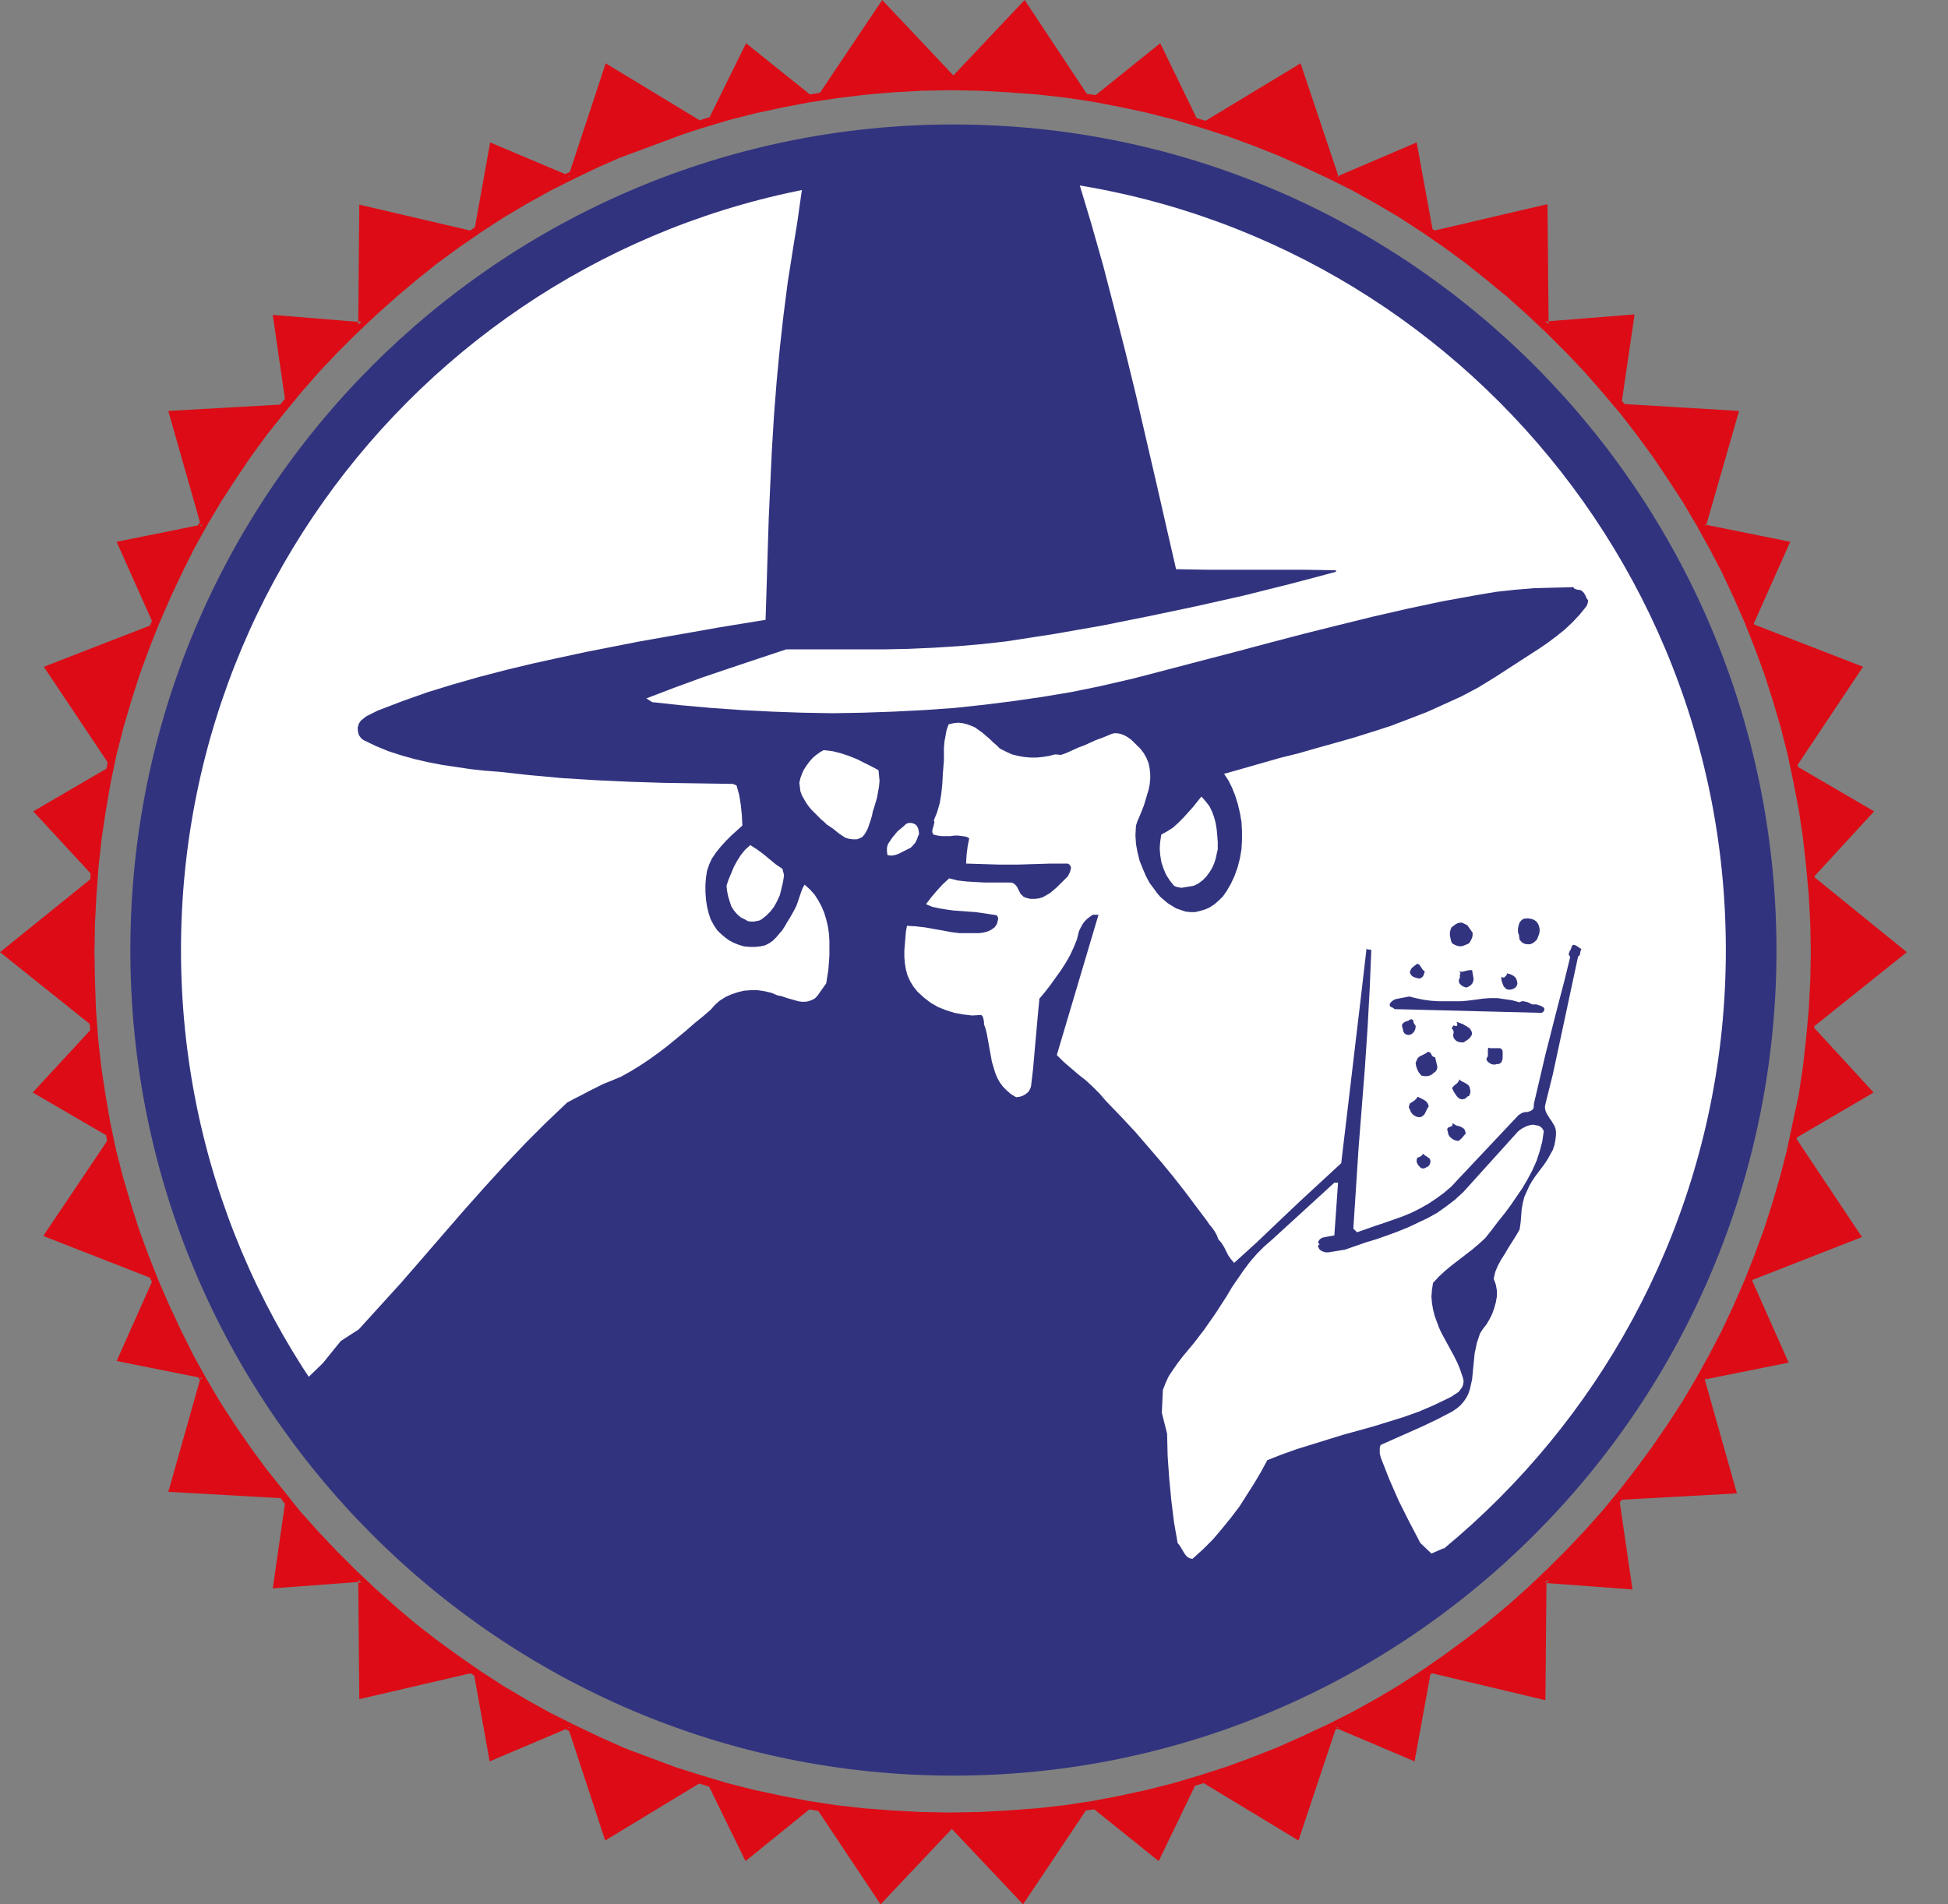 <?xml version="1.0" encoding="UTF-8"?>
<svg xmlns="http://www.w3.org/2000/svg" width="45" height="44" viewBox="0 0 45 44" fill="none">
  <rect x="0" y="0" width="45" height="44" fill="#808080" stroke="none"/>
  <path d="M22.024 40.392C11.871 40.392 3.656 32.129 3.656 21.951C3.656 11.762 11.871 3.51 22.024 3.51C32.165 3.51 40.392 11.762 40.392 21.951C40.392 32.129 32.165 40.392 22.024 40.392Z" fill="white"></path>
  <path d="M33.908 25.328L33.871 25.364L33.835 25.389L33.774 25.401L33.725 25.389L33.689 25.364L33.652 25.328L33.628 25.291L33.603 25.254L33.579 25.218L33.567 25.181L33.542 25.145L33.567 25.108L33.603 25.072L33.64 25.047L33.676 25.011L33.701 24.974L33.713 24.938L33.75 24.974L33.798 24.998L33.847 25.023L33.884 25.047L33.92 25.072L33.945 25.108L33.957 25.157L33.969 25.218L33.957 25.279L33.932 25.328H33.908ZM33.993 23.926L34.006 23.877L33.993 23.828L33.957 23.767L33.908 23.731L33.847 23.694L33.786 23.658L33.713 23.633L33.652 23.609V23.633L33.664 23.645V23.658V23.682L33.652 23.706H33.615L33.591 23.694H33.579L33.567 23.706L33.555 23.731L33.53 23.755L33.555 23.78L33.567 23.804L33.579 23.828V23.865L33.567 23.914L33.579 23.975L33.603 24.011L33.64 24.048L33.689 24.072L33.75 24.084H33.811L33.847 24.06L33.884 24.036L33.92 24.011L33.957 23.975L33.993 23.926ZM32.592 25.693L32.628 25.742L32.677 25.779L32.726 25.803L32.787 25.815L32.836 25.803L32.872 25.779L32.909 25.742L32.933 25.693L32.957 25.644L32.982 25.596L33.006 25.559L32.982 25.498L32.945 25.449L32.896 25.413L32.848 25.389L32.799 25.364L32.75 25.34L32.714 25.389L32.677 25.425L32.641 25.449L32.604 25.474L32.567 25.498L32.555 25.535L32.543 25.584L32.567 25.632L32.592 25.693ZM35.663 23.365L35.675 23.329V23.304L35.663 23.28L35.639 23.268L35.602 23.243L35.566 23.231L35.529 23.219L35.493 23.207H35.444H35.395L35.346 23.182L35.297 23.158L35.249 23.146L35.2 23.134H35.151L35.102 23.158L34.92 23.109L34.749 23.085L34.591 23.061H34.42L34.261 23.073L34.091 23.097L33.896 23.121L33.75 23.134H33.591H33.408H33.225L33.043 23.121L32.872 23.097L32.701 23.061L32.555 23.024L32.494 23.036L32.433 23.048L32.36 23.061L32.299 23.073L32.238 23.085L32.19 23.109L32.141 23.146L32.104 23.195V23.231L32.116 23.256L32.141 23.268L32.165 23.28L32.19 23.292L32.214 23.316L35.614 23.402L35.663 23.365ZM36.687 13.87L36.675 13.944L36.65 14.005L36.492 14.2L36.321 14.382L36.139 14.553L35.956 14.699L35.761 14.845L35.566 14.98L35.358 15.114L35.151 15.248L34.944 15.382L34.737 15.516L34.53 15.65L34.152 15.882L33.762 16.089L33.36 16.272L32.957 16.454L32.543 16.613L32.129 16.771L31.714 16.905L31.288 17.039L30.861 17.161L30.422 17.283L29.996 17.405L29.557 17.515L29.13 17.637L28.704 17.759L28.277 17.88L28.375 18.027L28.46 18.197L28.533 18.38L28.594 18.575L28.643 18.782L28.679 18.99L28.691 19.197V19.416L28.679 19.623L28.643 19.831L28.594 20.026L28.521 20.233L28.436 20.416L28.338 20.586L28.253 20.708L28.155 20.806L28.058 20.891L27.948 20.964L27.838 21.013L27.716 21.049L27.607 21.074H27.497L27.387 21.062L27.278 21.025L27.168 20.988L27.07 20.927L26.973 20.867L26.888 20.794L26.802 20.72L26.729 20.635L26.668 20.55L26.558 20.403L26.473 20.245L26.4 20.074L26.327 19.892L26.278 19.697L26.242 19.502L26.229 19.294L26.242 19.075L26.278 18.965L26.327 18.855L26.376 18.734L26.424 18.612L26.461 18.49L26.497 18.368L26.534 18.246L26.558 18.124L26.571 18.002V17.88L26.558 17.759L26.534 17.637L26.485 17.515L26.424 17.405L26.339 17.295L26.278 17.235L26.217 17.174L26.156 17.113L26.095 17.064L26.022 17.015L25.949 16.979L25.876 16.954L25.803 16.942H25.73L25.657 16.966L25.571 17.003L25.449 17.052L25.315 17.1L25.181 17.161L25.047 17.222L24.913 17.271L24.779 17.332L24.645 17.393L24.511 17.442L24.377 17.43L24.23 17.466L24.084 17.49L23.95 17.503H23.804L23.658 17.49L23.524 17.466L23.377 17.43L23.243 17.369L23.097 17.295L23.024 17.222L22.939 17.149L22.865 17.076L22.78 17.003L22.695 16.93L22.609 16.869L22.524 16.808L22.439 16.771L22.341 16.735L22.244 16.71L22.134 16.698L22.024 16.71L21.915 16.735L21.866 16.869L21.842 17.003L21.817 17.137L21.805 17.283V17.43V17.576L21.793 17.722L21.781 17.868L21.768 18.112L21.744 18.344L21.707 18.563L21.647 18.77L21.573 18.953L21.586 19.002L21.573 19.05L21.561 19.099L21.549 19.136L21.537 19.185V19.233L21.561 19.282L21.659 19.306L21.756 19.319H21.854H21.951L22.049 19.306H22.134L22.232 19.319L22.317 19.331L22.39 19.367L22.354 19.55L22.329 19.745L22.317 19.953L22.707 19.965L23.097 19.977H23.499L23.889 19.965L24.279 19.953H24.669L24.706 19.977L24.73 20.013L24.742 20.05L24.73 20.099L24.718 20.148L24.694 20.196L24.669 20.245L24.633 20.282L24.56 20.355L24.486 20.428L24.413 20.501L24.328 20.574L24.255 20.635L24.17 20.684L24.084 20.733L23.999 20.757L23.901 20.769H23.804L23.706 20.745L23.645 20.72L23.609 20.684L23.572 20.647L23.548 20.598L23.524 20.55L23.499 20.501L23.475 20.464L23.438 20.428L23.402 20.403L23.341 20.391H23.146H22.951H22.744L22.536 20.379L22.329 20.367L22.122 20.343L21.927 20.294L21.781 20.428L21.647 20.574L21.512 20.733L21.391 20.891L21.537 20.952L21.695 20.988L21.854 21.013L22.024 21.037L22.195 21.049L22.366 21.062L22.536 21.074L22.707 21.098L22.865 21.122L23.024 21.147L23.048 21.183L23.06 21.22L23.036 21.33L23.012 21.378L22.975 21.427L22.89 21.488L22.805 21.525L22.707 21.549L22.609 21.561H22.5H22.28H22.171L21.976 21.537L21.781 21.5L21.573 21.464L21.366 21.427L21.159 21.403L20.952 21.391L20.927 21.525L20.915 21.671L20.903 21.817L20.891 21.963V22.11L20.903 22.256L20.927 22.402L20.964 22.536L21.025 22.671L21.098 22.792L21.196 22.914L21.342 23.048L21.5 23.17L21.671 23.268L21.854 23.341L22.049 23.402L22.244 23.438L22.451 23.463L22.67 23.451L22.707 23.499L22.719 23.548L22.731 23.609V23.658L22.744 23.706L22.756 23.731L22.792 23.865L22.817 23.999L22.841 24.133L22.865 24.267L22.89 24.401L22.914 24.535L22.951 24.657L22.987 24.779L23.036 24.901L23.097 25.011L23.17 25.108L23.255 25.194L23.353 25.279L23.475 25.352L23.56 25.34L23.633 25.315L23.694 25.279L23.755 25.23L23.792 25.169L23.816 25.108L23.865 24.694L23.901 24.279L23.938 23.865L23.974 23.463L24.011 23.073L24.145 22.914L24.267 22.756L24.389 22.585L24.511 22.415L24.62 22.244L24.718 22.073L24.803 21.89L24.877 21.708L24.925 21.513L24.974 21.415L25.023 21.33L25.084 21.257L25.157 21.196L25.242 21.135H25.376L24.413 24.377L24.572 24.535L24.742 24.681L24.913 24.828L25.084 24.962L25.242 25.108L25.401 25.267L25.547 25.437L25.9 25.803L26.229 26.156L26.534 26.51L26.827 26.851L27.107 27.192L27.375 27.534L27.631 27.875L27.887 28.216L27.936 28.289L27.997 28.362L28.058 28.448L28.106 28.533L28.143 28.631L28.216 28.716L28.277 28.813L28.326 28.911L28.375 29.008L28.436 29.094L28.509 29.179L29.033 28.704L29.532 28.228L30.02 27.765L30.508 27.314L30.983 26.875L31.129 25.644L31.275 24.413L31.422 23.17L31.568 21.915L31.58 21.927L31.592 21.939H31.605H31.617H31.641L31.678 21.951L31.641 22.841L31.592 23.743L31.531 24.657L31.458 25.584L31.385 26.51L31.324 27.448L31.263 28.387L31.349 28.472L31.556 28.399L31.763 28.326L31.982 28.253L32.19 28.18L32.397 28.107L32.604 28.021L32.799 27.924L32.994 27.814L33.177 27.692L33.36 27.558L33.53 27.412L33.689 27.241L35.078 25.766L35.115 25.742L35.151 25.718L35.188 25.705L35.237 25.693H35.285L35.322 25.681L35.358 25.669L35.395 25.644L35.419 25.62L35.432 25.571V25.51L35.566 24.938L35.7 24.365L35.846 23.792L35.992 23.219L36.139 22.658L36.273 22.11L36.248 22.073L36.236 22.037L36.248 22.012L36.26 21.976L36.285 21.939L36.297 21.903L36.309 21.866L36.321 21.842L36.358 21.829L36.395 21.842L36.419 21.854L36.455 21.878L36.492 21.903L36.529 21.927L36.516 21.963L36.504 22V22.037L36.492 22.061L36.48 22.085L36.455 22.098L36.309 22.78L36.163 23.463L36.017 24.145L35.87 24.828L35.7 25.51L35.688 25.584L35.7 25.657L35.724 25.718L35.761 25.779L35.797 25.839L35.834 25.888L35.87 25.949L35.907 26.01L35.931 26.071L35.944 26.144V26.217L35.931 26.339L35.907 26.461L35.87 26.571L35.809 26.68L35.748 26.79L35.675 26.9L35.602 26.997L35.529 27.095L35.456 27.192L35.383 27.302L35.322 27.412L35.273 27.521L35.212 27.655L35.176 27.802L35.151 27.948L35.139 28.107L35.127 28.253L35.102 28.411L35.017 28.557L34.932 28.692L34.847 28.826L34.761 28.972L34.676 29.106L34.603 29.24L34.542 29.386L34.505 29.545L34.554 29.679L34.578 29.813V29.959L34.554 30.093L34.517 30.227L34.469 30.361L34.408 30.483L34.335 30.605L34.249 30.715L34.188 30.812L34.152 30.922L34.115 31.032L34.091 31.154L34.066 31.263L34.054 31.385L34.042 31.507L34.03 31.629L34.018 31.751L34.006 31.873L33.981 31.982L33.957 32.092L33.92 32.202L33.871 32.299L33.811 32.385L33.737 32.47L33.652 32.543L33.542 32.616L33.213 32.787L32.884 32.945L32.555 33.092L32.226 33.238L31.897 33.384L31.885 33.408L31.873 33.457V33.518V33.579L31.885 33.628L31.897 33.677L32.092 34.176L32.311 34.676L32.555 35.163L32.811 35.651L33.067 35.895L33.347 35.773L33.396 35.858L33.335 35.785L33.567 36.175L33.811 36.59L33.396 36.87L32.909 37.175L32.397 37.467L31.885 37.748L31.361 38.003L30.824 38.491L30.264 38.722L29.703 38.93L29.13 39.125L28.545 39.295L27.972 39.454L27.375 39.6L26.778 39.722L26.181 39.832L25.583 39.917L24.974 39.99L24.365 40.039L23.755 40.063L23.146 40.075L22.536 40.66L21.927 40.636L21.317 40.587L20.72 40.514L20.123 40.429L19.538 40.319L18.953 40.197L18.368 40.051L17.795 39.88L17.234 39.698L16.686 39.503L16.137 39.283L15.601 39.052L15.065 38.796L14.541 38.528L14.017 38.357L13.505 38.052L12.993 37.723L12.493 37.394L12.006 37.041L11.53 36.675L11.055 36.297L10.604 35.895L10.153 35.48L9.726 35.054L9.178 34.725L8.776 34.274L8.337 33.884L7.959 33.591L7.362 33.165L7.069 32.592L6.716 32.214L7.459 31.495L7.764 31.117L7.874 30.983L8.288 30.715L8.776 30.178L9.263 29.642L9.739 29.094L10.214 28.545L10.689 27.997L11.177 27.448L11.677 26.9L12.14 26.412L12.615 25.937L13.102 25.474L13.261 25.389L13.432 25.303L13.59 25.218L13.761 25.133L13.931 25.047L14.114 24.974L14.346 24.877L14.565 24.755L14.784 24.621L15.004 24.474L15.223 24.316L15.431 24.157L15.638 23.987L15.845 23.816L16.04 23.645L16.235 23.487L16.418 23.329L16.515 23.219L16.625 23.121L16.759 23.036L16.893 22.975L17.039 22.926L17.186 22.89L17.344 22.878H17.503L17.661 22.902L17.819 22.939L17.966 23L18.039 23.012L18.112 23.036L18.185 23.061L18.27 23.085L18.356 23.109L18.441 23.134L18.526 23.146H18.599L18.673 23.134L18.746 23.109L18.819 23.073L18.88 23.012L19.087 22.719L19.111 22.561L19.136 22.402L19.148 22.244L19.16 22.073V21.903V21.732L19.148 21.561L19.124 21.403L19.087 21.244L19.038 21.086L18.977 20.94L18.904 20.806L18.819 20.672L18.709 20.55L18.587 20.44L18.538 20.525L18.502 20.623L18.465 20.733L18.429 20.842L18.392 20.94L18.343 21.037L18.295 21.122L18.246 21.208L18.185 21.305L18.136 21.391L18.075 21.488L18.002 21.573L17.929 21.659L17.856 21.732L17.771 21.793L17.673 21.842L17.564 21.866L17.454 21.878H17.32L17.186 21.866L17.064 21.829L16.942 21.781L16.832 21.72L16.735 21.647L16.649 21.573L16.564 21.488L16.491 21.378L16.418 21.244L16.369 21.098L16.332 20.94L16.308 20.781L16.296 20.611V20.44L16.308 20.282L16.332 20.123L16.381 19.977L16.442 19.843L16.54 19.697L16.649 19.562L16.771 19.428L16.893 19.306L17.027 19.185L17.149 19.075L17.137 18.831L17.113 18.599L17.076 18.368L17.015 18.149L16.93 18.112L16.137 18.1L15.345 18.088L14.553 18.063L13.773 18.027L12.981 17.978L12.188 17.905L11.859 17.868L11.53 17.832L11.201 17.807L10.872 17.771L10.543 17.722L10.214 17.673L9.897 17.612L9.58 17.539L9.275 17.454L8.971 17.356L8.678 17.235L8.398 17.1L8.349 17.064L8.312 17.015L8.288 16.979L8.276 16.93L8.264 16.869V16.808L8.288 16.723L8.337 16.649L8.398 16.601L8.459 16.552L8.532 16.515L8.654 16.454L8.727 16.418L9.3 16.198L9.885 15.991L10.482 15.808L11.079 15.638L11.689 15.479L12.298 15.333L12.908 15.199L13.529 15.065L14.151 14.943L14.772 14.821L15.394 14.711L16.015 14.602L16.637 14.492L17.685 14.321L17.71 13.541L17.734 12.749L17.759 11.957L17.795 11.165L17.832 10.372L17.88 9.592L17.941 8.812L18.014 8.044L18.1 7.277L18.197 6.521L18.27 6.058L18.343 5.595L18.417 5.144L18.465 4.802L18.563 4.12L18.648 4.205L18.636 4.254L18.721 3.864L19.233 3.73L19.794 3.608L20.367 3.498L20.952 3.413L21.549 3.34L22.146 3.291L22.744 3.267L23.353 3.254L23.962 3.267L24.535 3.291L24.828 4.169L24.913 4.181L25.206 5.156L25.486 6.143L25.742 7.13L25.998 8.13L26.242 9.129L26.473 10.129L26.705 11.128L26.936 12.14L27.168 13.151L27.899 13.164H28.643H29.386H30.13L30.861 13.176V13.212L29.801 13.493L28.728 13.761L27.643 14.005L26.546 14.236L25.449 14.456L24.34 14.65L23.231 14.821L22.683 14.882L22.122 14.931L21.549 14.967L20.976 14.992L20.403 15.004H19.831H19.258H18.697H18.161L17.503 15.223L16.844 15.443L16.198 15.662L15.565 15.894L14.931 16.137L15.065 16.223L15.747 16.296L16.43 16.357L17.125 16.406L17.832 16.442L18.538 16.467L19.245 16.479L19.94 16.467L20.647 16.442L21.354 16.406L22.049 16.357L22.731 16.284L23.414 16.198L24.084 16.101L24.742 15.991L25.401 15.857L26.193 15.674L26.985 15.467L27.777 15.26L28.57 15.053L29.35 14.845L30.142 14.638L30.922 14.443L31.714 14.248L32.506 14.066L33.311 13.895L34.115 13.749L34.554 13.675L34.993 13.627L35.444 13.59L35.895 13.578L36.346 13.566L36.37 13.602L36.407 13.614L36.443 13.627H36.48L36.516 13.639L36.541 13.651L36.59 13.7L36.626 13.761L36.65 13.822L36.687 13.87ZM18.075 20.074L17.929 19.977L17.795 19.867L17.649 19.745L17.503 19.636L17.332 19.526L17.21 19.636L17.113 19.757L17.027 19.892L16.954 20.026L16.893 20.172L16.832 20.318L16.783 20.464L16.796 20.586L16.82 20.708L16.857 20.83L16.893 20.94L16.954 21.037L17.027 21.122L17.113 21.196L17.21 21.244L17.271 21.281L17.344 21.293H17.417L17.478 21.281L17.539 21.269L17.588 21.244L17.698 21.159L17.795 21.062L17.88 20.952L17.953 20.818L18.014 20.684L18.051 20.538L18.088 20.379L18.112 20.221L18.075 20.074ZM26.961 33.128L26.973 33.64L27.009 34.152L27.058 34.664L27.119 35.163L27.204 35.651L27.253 35.712L27.29 35.773L27.326 35.834L27.363 35.895L27.399 35.944L27.436 35.98L27.485 36.005L27.546 36.017L27.79 35.797L28.021 35.566L28.228 35.322L28.436 35.066L28.631 34.81L28.801 34.542L28.972 34.274L29.13 34.006L29.276 33.737L29.618 33.603L29.959 33.481L30.312 33.372L30.666 33.262L31.019 33.153L31.373 33.055L31.726 32.957L32.08 32.848L32.433 32.738L32.775 32.616L33.116 32.47L33.445 32.312L33.494 32.287L33.542 32.263L33.591 32.226L33.652 32.19L33.701 32.153L33.737 32.104L33.774 32.056L33.798 31.995L33.811 31.921L33.798 31.848L33.774 31.775L33.725 31.629L33.664 31.483L33.591 31.336L33.518 31.202L33.445 31.068L33.372 30.934L33.299 30.8L33.238 30.666L33.189 30.532L33.14 30.398L33.104 30.252L33.079 30.105L33.067 29.959L33.079 29.801L33.104 29.642L33.238 29.496L33.384 29.362L33.53 29.24L33.689 29.118L33.847 28.996L34.006 28.874L34.164 28.74L34.31 28.606L34.456 28.423L34.603 28.228L34.749 28.046L34.895 27.851L35.029 27.655L35.163 27.46L35.285 27.253L35.395 27.046L35.493 26.827L35.566 26.607L35.627 26.376L35.663 26.132L35.627 26.071L35.59 26.035L35.541 26.01L35.48 25.998L35.407 25.986L35.334 25.998L35.261 26.022L35.188 26.059L35.127 26.095L35.066 26.144L33.811 27.534L33.615 27.716L33.408 27.875L33.201 28.021L32.982 28.143L32.75 28.253L32.519 28.362L32.275 28.46L32.043 28.545L31.799 28.631L31.556 28.704L31.312 28.789L31.068 28.874L30.983 28.887L30.91 28.899L30.837 28.911L30.764 28.923L30.69 28.935H30.617L30.544 28.911L30.483 28.874V28.862L30.471 28.85L30.459 28.826L30.447 28.801V28.789L30.459 28.765L30.483 28.753L30.447 28.704L30.471 28.655L30.508 28.618L30.556 28.594L30.617 28.582L30.678 28.57L30.751 28.557L30.824 28.545L30.91 27.326H30.824L29.398 28.631L29.203 28.801L29.033 28.972L28.874 29.155L28.728 29.35L28.594 29.545L28.46 29.74L28.338 29.947L28.204 30.154L28.07 30.361L27.924 30.569L27.814 30.727L27.692 30.885L27.57 31.044L27.448 31.19L27.326 31.336L27.204 31.495L27.095 31.653L26.997 31.799L26.924 31.958L26.863 32.116L26.839 32.641L26.961 33.128ZM20.306 17.917L20.294 17.795L20.135 17.71L19.965 17.625L19.794 17.539L19.611 17.466L19.428 17.405L19.233 17.356L19.026 17.332L18.941 17.381L18.855 17.442L18.77 17.515L18.697 17.6L18.624 17.698L18.563 17.795L18.526 17.88L18.49 17.978L18.465 18.088L18.478 18.185L18.49 18.283L18.526 18.38L18.575 18.465L18.624 18.551L18.685 18.636L18.746 18.709L18.819 18.782L18.892 18.855L18.965 18.929L19.038 18.99L19.099 19.05L19.172 19.099L19.245 19.148L19.306 19.197L19.38 19.258L19.453 19.306L19.526 19.355L19.611 19.38L19.696 19.392H19.794L19.867 19.367L19.928 19.331L19.977 19.27L20.013 19.209L20.05 19.136L20.074 19.063L20.099 18.99L20.123 18.916L20.147 18.831L20.16 18.758L20.184 18.685L20.221 18.563L20.257 18.441L20.282 18.307L20.306 18.173L20.318 18.039L20.306 17.917ZM21.232 19.27L21.22 19.185L21.208 19.136L21.183 19.087L21.147 19.05L21.098 19.026L21.049 19.014H21.001L20.952 19.026L20.915 19.05L20.879 19.087L20.806 19.148L20.732 19.209L20.672 19.282L20.611 19.355L20.562 19.428L20.513 19.502L20.489 19.587V19.672L20.501 19.757L20.586 19.77L20.672 19.757L20.745 19.733L20.818 19.697L20.891 19.66L20.964 19.623L21.037 19.587L21.098 19.526L21.147 19.465L21.183 19.392L21.208 19.319L21.232 19.27ZM28.131 19.453L28.119 19.306L28.106 19.16L28.082 19.014L28.046 18.88L27.997 18.746L27.936 18.624L27.85 18.514L27.753 18.404L27.655 18.526L27.558 18.648L27.448 18.77L27.338 18.892L27.217 19.014L27.095 19.124L26.961 19.209L26.827 19.282L26.802 19.441L26.79 19.599L26.802 19.757L26.827 19.916L26.875 20.062L26.936 20.208L27.022 20.343L27.119 20.464L27.168 20.489L27.229 20.501L27.29 20.513L27.363 20.501L27.436 20.489L27.509 20.477L27.582 20.464L27.68 20.416L27.777 20.343L27.863 20.257L27.936 20.16L27.997 20.062L28.046 19.953L28.082 19.843L28.106 19.733L28.131 19.623V19.453ZM32.628 23.877L32.665 23.84L32.689 23.792L32.701 23.743V23.694L32.677 23.67L32.665 23.645L32.653 23.621V23.597L32.641 23.572L32.628 23.56L32.604 23.548L32.567 23.56L32.531 23.585L32.494 23.597L32.458 23.609L32.421 23.633L32.397 23.658L32.385 23.694L32.397 23.743L32.409 23.792L32.421 23.84L32.446 23.877L32.482 23.901L32.531 23.914L32.592 23.901L32.628 23.877ZM34.359 24.426L34.335 24.462L34.347 24.499L34.371 24.535L34.408 24.56L34.444 24.584L34.493 24.596H34.542L34.578 24.584H34.627L34.664 24.56L34.688 24.535L34.7 24.499L34.712 24.45V24.401V24.34V24.291L34.7 24.255L34.676 24.231L34.652 24.218H34.615H34.578H34.542H34.505H34.456H34.42L34.383 24.206L34.371 24.243V24.279V24.316V24.352V24.389L34.359 24.426ZM33.555 26.01L33.53 26.022L33.494 26.035L33.469 26.047L33.445 26.059L33.433 26.083V26.108L33.445 26.144L33.457 26.205L33.481 26.254L33.518 26.29L33.567 26.327L33.628 26.351L33.689 26.363L33.737 26.327L33.786 26.278L33.823 26.23L33.859 26.193L33.847 26.132L33.823 26.083L33.786 26.059L33.75 26.035L33.713 26.022L33.664 26.01L33.628 25.998L33.591 25.974L33.555 25.949V25.986L33.542 26.01H33.555ZM33.823 21.342L33.774 21.318H33.725L33.676 21.33L33.628 21.354L33.579 21.391L33.53 21.427L33.506 21.488L33.494 21.549V21.61L33.506 21.671L33.518 21.732L33.542 21.793L33.603 21.829L33.664 21.854L33.737 21.866L33.798 21.854L33.859 21.829L33.92 21.805L33.957 21.768L33.981 21.72L34.006 21.671L34.018 21.61V21.549L33.896 21.378L33.823 21.342ZM34.737 22.792L34.798 22.853L34.847 22.866H34.895L34.944 22.853L34.993 22.829L35.029 22.792L35.054 22.731L35.042 22.658L35.017 22.597L34.968 22.549L34.895 22.512L34.81 22.488V22.512L34.798 22.536L34.773 22.561L34.749 22.585H34.712L34.676 22.573L34.688 22.658L34.712 22.731L34.737 22.792ZM32.775 26.936L32.823 26.985L32.86 26.997H32.896L32.921 26.985L32.945 26.973L32.97 26.961L32.994 26.949L33.031 26.9L33.043 26.851V26.814L33.031 26.778L33.006 26.754L32.97 26.729L32.933 26.705L32.896 26.68L32.872 26.656L32.86 26.68L32.836 26.705L32.799 26.729L32.762 26.741L32.738 26.754L32.726 26.802V26.851L32.75 26.9L32.775 26.936ZM35.102 21.708L35.151 21.768L35.212 21.805L35.285 21.817H35.346L35.407 21.793L35.456 21.756L35.505 21.708L35.529 21.647L35.553 21.586L35.566 21.525V21.464L35.553 21.403L35.529 21.342L35.493 21.293L35.444 21.257L35.383 21.232L35.31 21.22H35.249L35.188 21.232L35.139 21.269L35.102 21.318L35.078 21.391L35.066 21.464V21.537L35.09 21.61L35.102 21.708ZM33.104 24.803L33.165 24.755L33.189 24.718L33.201 24.681V24.633L33.189 24.584L33.177 24.535L33.165 24.486L33.152 24.426H33.128L33.104 24.413L33.079 24.389L33.067 24.365L33.055 24.34L33.031 24.316L33.006 24.304H32.982L32.933 24.34L32.884 24.365L32.836 24.389L32.787 24.413L32.75 24.45L32.726 24.499L32.701 24.56L32.714 24.633L32.738 24.706L32.775 24.779L32.836 24.852L32.909 24.864H32.982L33.055 24.84L33.104 24.803ZM33.725 22.585L33.713 22.61L33.701 22.646V22.683L33.713 22.719L33.737 22.744L33.762 22.768L33.798 22.792L33.835 22.805L33.871 22.817L33.908 22.805L33.969 22.768L34.006 22.731L34.03 22.683L34.042 22.622L34.006 22.415H33.945L33.884 22.427L33.835 22.439L33.786 22.451H33.737L33.701 22.439L33.725 22.463L33.737 22.488L33.725 22.512V22.585ZM32.726 22.597L32.787 22.61L32.823 22.597L32.86 22.573L32.884 22.536L32.896 22.5L32.909 22.463V22.439L32.872 22.415L32.848 22.378L32.823 22.341L32.799 22.305L32.775 22.28L32.738 22.268L32.689 22.305L32.641 22.341L32.604 22.378L32.58 22.427L32.567 22.475L32.604 22.536L32.653 22.573L32.726 22.597Z" fill="#32337F"></path>
  <path d="M22.025 2.876C11.53 2.876 3.011 11.421 3.011 21.951C3.011 32.482 11.518 41.026 22.025 41.026C32.519 41.026 41.038 32.482 41.038 21.951C41.026 11.408 32.519 2.876 22.025 2.876ZM22.025 39.856C12.176 39.856 4.181 31.836 4.181 21.951C4.181 12.066 12.164 4.047 22.025 4.047C31.873 4.047 39.868 12.066 39.868 21.951C39.868 31.836 31.873 39.856 22.025 39.856Z" fill="#32337F"></path>
  <path d="M43.281 25.242L41.904 23.743L41.916 23.706L44.049 22L41.916 20.269V20.245L43.293 18.746L41.538 17.722L41.526 17.673L43.037 15.406L40.526 14.431L40.514 14.407L41.355 12.518L39.417 12.127L39.405 12.152L39.381 12.115L39.417 12.127L40.173 9.495L37.528 9.336L37.467 9.263L37.76 7.264L35.773 7.423L35.748 4.717L33.14 5.326L33.091 5.29L32.726 3.291L30.958 4.047L30.91 4.071L30.922 4.095L30.885 4.083L30.91 4.071L30.898 4.01L30.044 1.463L27.85 2.791L27.814 2.779L27.643 2.73L26.802 0.999L25.315 2.194H25.291L25.108 2.17L23.67 0L22.024 1.743L20.379 0L18.941 2.145L18.709 2.182L17.234 0.999L16.393 2.706L16.162 2.779L13.992 1.463L13.163 3.973L13.054 4.022L11.323 3.291L10.97 5.253L10.86 5.326L8.3 4.729L8.276 7.411L8.252 7.435L6.301 7.276L6.582 9.214L6.472 9.348L3.888 9.495L4.619 12.066L4.571 12.14L2.694 12.518L3.51 14.346L3.462 14.455L1.012 15.406L2.486 17.612L2.462 17.758L0.768 18.746L2.096 20.184L2.084 20.318L0 22L2.072 23.658L2.084 23.804L0.756 25.242L2.45 26.229L2.474 26.363L0.999 28.557L3.462 29.52L3.51 29.618L2.694 31.446L4.583 31.824L4.619 31.885L3.888 34.469L6.484 34.615L6.582 34.749L6.301 36.699L8.264 36.553L8.276 36.565L8.3 39.259L10.872 38.661L10.957 38.722L11.311 40.697L13.066 39.953L13.151 40.002L13.98 42.525L16.15 41.209L16.381 41.282L17.222 43.001L18.697 41.806L18.904 41.843L20.342 44L21.988 42.257L23.633 44L25.084 41.831L25.267 41.806H25.279L26.766 43.001L27.607 41.258L27.777 41.209L27.802 41.197L29.996 42.525L30.849 39.966L30.898 39.941L32.677 40.697L33.043 38.686L33.079 38.661L35.7 39.283L35.724 36.577L37.711 36.724L37.418 34.712L37.467 34.651L40.124 34.505L39.381 31.873L41.319 31.483L40.478 29.593L40.49 29.569L43.013 28.582L41.501 26.315L41.514 26.278L43.281 25.242ZM35.748 7.423L35.773 7.447V7.484L35.7 7.423H35.748ZM13.139 4.059L13.163 4.071L13.127 4.083L13.139 4.059ZM8.276 7.423L8.349 7.435L8.276 7.496V7.423ZM4.668 12.127L4.644 12.164L4.632 12.127H4.668ZM4.632 31.86L4.644 31.824L4.668 31.86H4.632ZM8.276 36.565V36.504L8.349 36.565H8.276ZM13.139 39.929L13.127 39.905L13.163 39.917L13.139 39.929ZM30.91 39.929L30.873 39.917L30.91 39.905V39.929ZM35.761 36.529L35.724 36.565H35.688L35.761 36.504V36.529ZM39.405 31.86L39.381 31.873L39.405 31.836V31.86ZM41.416 25.925L41.282 26.558L41.123 27.18L40.941 27.802L40.746 28.411L40.526 29.008L40.295 29.593L40.039 30.178L39.771 30.751L39.478 31.312L39.173 31.86L38.856 32.397L38.515 32.921L38.162 33.433L37.796 33.932L37.418 34.42L37.016 34.907L36.602 35.371L36.175 35.822L35.736 36.26L35.285 36.687L34.822 37.101L34.335 37.504L33.847 37.881L33.347 38.247L32.836 38.601L32.311 38.942L31.775 39.259L31.227 39.563L30.666 39.844L30.093 40.112L29.52 40.368L28.935 40.599L28.338 40.819L27.729 41.014L27.119 41.197L26.497 41.355L25.876 41.489L25.242 41.611L24.596 41.709L23.938 41.782L23.28 41.831L22.622 41.867L21.951 41.879L21.281 41.867L20.623 41.831L19.965 41.782L19.319 41.709L18.673 41.611L18.039 41.489L17.417 41.355L16.796 41.197L16.186 41.014L15.638 40.843L14.528 40.429L14.407 40.38L13.834 40.124L13.273 39.856L12.713 39.576L12.164 39.271L11.628 38.954L11.104 38.613L10.592 38.259L10.092 37.894L9.604 37.516L9.129 37.114L8.666 36.699L8.215 36.273L7.776 35.834L7.35 35.383L6.935 34.92L6.545 34.432L6.155 33.945L5.789 33.445L5.436 32.933L5.095 32.409L4.778 31.873L4.473 31.324L4.193 30.763L3.925 30.191L3.669 29.605L3.437 29.02L3.218 28.423L3.023 27.814L2.84 27.192L2.681 26.571L2.547 25.937L2.438 25.303L2.34 24.657L2.267 23.999L2.218 23.341L2.194 22.67L2.182 22L2.194 21.33L2.23 20.659L2.279 20.001L2.352 19.343L2.45 18.697L2.56 18.063L2.694 17.429L2.852 16.808L3.035 16.186L3.23 15.577L3.449 14.979L3.681 14.395L3.937 13.809L4.205 13.237L4.485 12.676L4.79 12.127L5.107 11.591L5.448 11.067L5.802 10.543L6.167 10.043L6.557 9.556L6.947 9.08L7.362 8.605L7.788 8.154L8.227 7.715L8.678 7.289L9.141 6.874L9.617 6.472L10.104 6.082L10.604 5.716L11.116 5.363L11.64 5.022L12.176 4.705L12.725 4.4L13.285 4.12L13.846 3.852L14.321 3.644L15.796 3.096L16.21 2.962L16.82 2.779L17.442 2.62L18.063 2.486L18.697 2.365L19.343 2.267L19.94 2.194L20.196 2.17L20.635 2.133L21.293 2.096L21.963 2.084L22.634 2.096L23.292 2.133L23.95 2.182L24.608 2.255L25.254 2.352L25.888 2.474L26.51 2.608L27.131 2.767L27.741 2.95L28.35 3.145L28.947 3.364L29.532 3.596L30.105 3.852L30.678 4.12L31.239 4.4L31.787 4.705L32.324 5.022L32.848 5.363L33.36 5.716L33.859 6.082L34.347 6.472L34.834 6.874L35.297 7.289L35.748 7.715L36.187 8.154L36.614 8.605L37.028 9.08L37.431 9.556L37.808 10.043L38.174 10.543L38.527 11.067L38.869 11.591L39.186 12.127L39.49 12.676L39.783 13.237L40.051 13.809L40.307 14.395L40.538 14.979L40.758 15.577L40.953 16.186L41.136 16.808L41.294 17.429L41.428 18.063L41.55 18.697L41.648 19.343L41.721 20.001L41.782 20.659L41.818 21.33L41.831 22L41.818 22.67L41.782 23.341L41.721 23.999L41.648 24.657L41.55 25.303L41.416 25.925Z" fill="#DD0B15"></path>
</svg>
